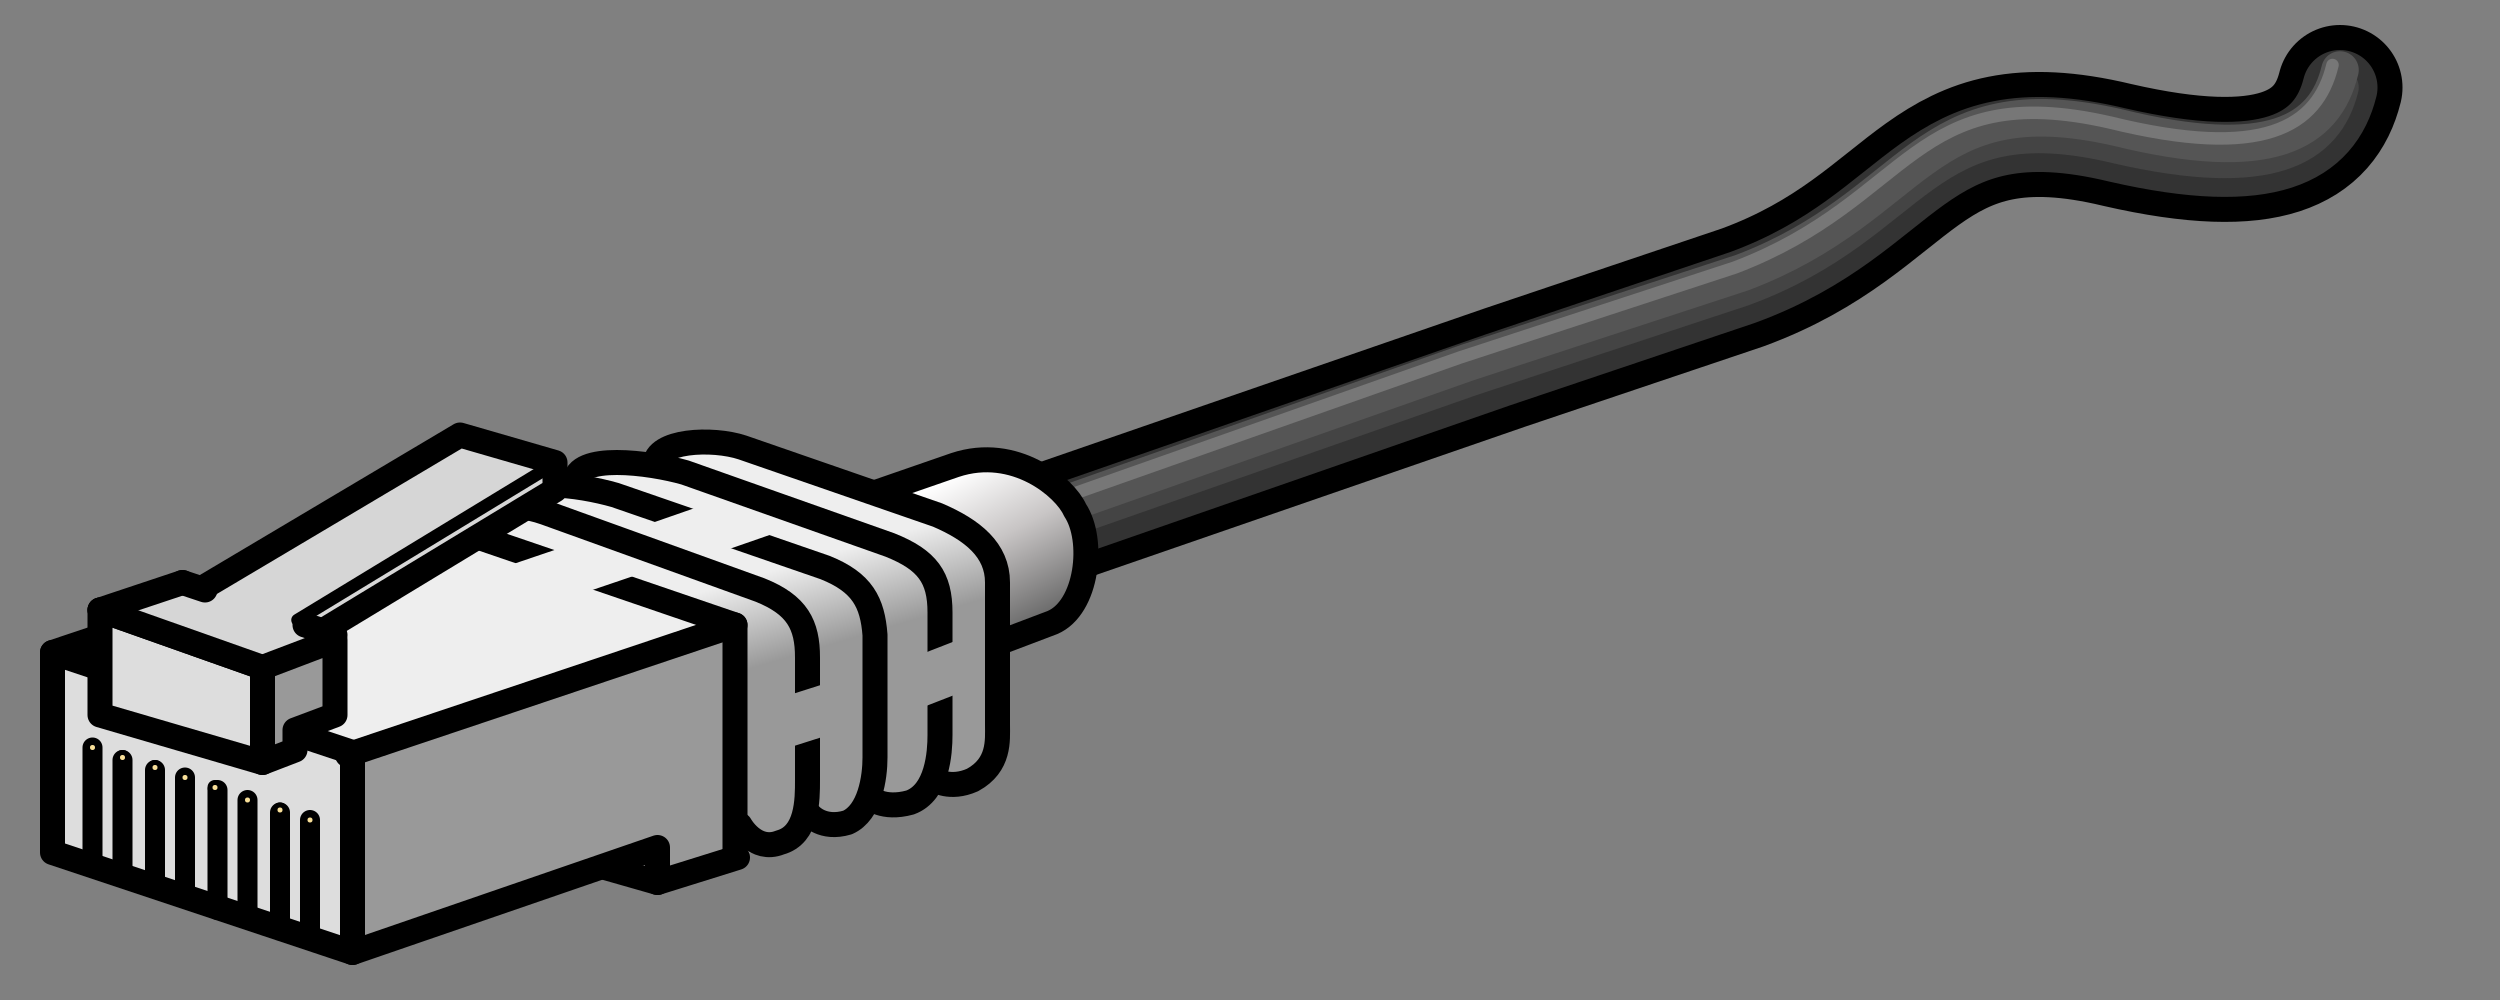 <svg xmlns="http://www.w3.org/2000/svg" viewBox="0 0 100 40"><rect x="0" y="0" width="100" height="40" fill="#808080" stroke="none"/><defs><linearGradient id="Gradient-0" x1="5.8" y1="-1.7" x2="9.3" y2="5" gradientUnits="userSpaceOnUse"><stop offset="0" stop-color="#fff"/><stop offset=".4" stop-color="#c8c5c5"/><stop offset=".9" stop-color="#666"/></linearGradient><linearGradient id="Gradient-1" x1="4.4" y1="-10.7" x2="6.4" y2="-4" gradientUnits="userSpaceOnUse"><stop offset="0" stop-color="#eee"/><stop offset=".5" stop-color="#999"/></linearGradient></defs><g transform="translate(15.4,12.6)"><g transform="translate(42.4,-10.1)"><path d="M-30.3 23.5l32.7-11.3l9.5-3.2c7.1-2.6 7.1-7.6 15-5.7c6.1 1.4 8.3 .1 8.9-2.3" stroke="#000" fill="none" stroke-linecap="round" stroke-linejoin="round" stroke-width="5"/><path d="M-30.4 23.6l32.5-11.3l9.8-3.3c7.1-2.6 7.1-7.6 15-5.7c6.1 1.4 8.3 .1 8.9-2.3" stroke="#333" fill="none" stroke-linecap="round" stroke-linejoin="round" stroke-width="3"/><path d="M-30.4 23.6l31.4-11l10.9-3.6c7.1-2.6 7.1-7.6 15-5.7c6.1 1.4 8.3 .1 8.9-2.3" stroke="#444" fill="none" stroke-linecap="round" stroke-linejoin="round" stroke-width="1.5"/><path d="M-30.6 23.1l31.5-11.1l11-3.6c7.1-2.7 7.1-7.6 15-5.8c6.1 1.5 8.3 .2 8.9-2.3" stroke="#555" fill="none" stroke-linecap="round" stroke-linejoin="round" stroke-width="1.5"/><path d="M-30.6 22.8l31.2-11l11-3.6c7.1-2.7 7.1-7.6 15-5.8c6.1 1.5 8.3 .2 8.9-2.3" stroke="#777" fill="none" stroke-linecap="round" stroke-linejoin="round" stroke-width=".5"/></g><path d="M0 0l5.2-1.8c2.4-0.8 4.4 .9 4.8 1.8c.8 1.2 .5 3.9-0.9 4.5c-1.3 .5-4.5 1.7-4.5 1.7" stroke="#000" fill="url(#Gradient-0)" stroke-linecap="round" stroke-linejoin="round" transform="translate(17.6,7.8)"/><g transform="translate(-13.3,4.8)"><path d="M8.6-2.3l-1.3 1.4l-9.4 3.2l.1-8.3l-1.6-1.6l-9.7-3.4l10.2-3.7l10.5 3.6l1.2 1.9c0 0 0 6.9 0 6.9Z" fill="url(#Gradient-1)" transform="translate(29.2,14.7)"/><path d="M27.3 16.9l-3.1 1l-2.1-0.6l-10.1 3.4l-0.2-8l15.5-5.2c0 0 0 9.4 0 9.4Z" fill="#999"/><path d="M24.2 17.9l-2.1-0.6" stroke="#000" fill="none" stroke-linecap="round" stroke-linejoin="round"/><path d="M18.4 2.8c0-1.2 2.7-0.8 4.1-0.4l8.4 2.9c1.5 .6 1.9 1.4 2 2.7v4.9c0 .8-0.2 2.2-1.1 2.6c-1 .3-1.5-0.3-1.5-0.3" fill="none" stroke-linecap="round" stroke-linejoin="round" stroke="#000"/><path d="M24.2 4.5l4.6-1.6" stroke="#eee" fill="none" stroke-linecap="round" stroke-linejoin="round" stroke-width="2"/><path d="M11.8 12.7l15.5-5.1l-11.9-4.1l-15.4 5.2c0 0 11.8 4 11.8 4Z" fill="#eee"/><path d="M20.9 1.9c0-1.2 3-0.8 4.4-0.4l8.2 2.9c1.5 .6 2 1.3 2 2.7v4.9c0 .7-0.1 2.3-1.2 2.7c-1.1 .3-1.6-0.2-1.6-0.2" fill="none" stroke-linecap="round" stroke-linejoin="round" stroke="#000"/><path d="M34.6 9.9l1.8-0.7" stroke="#999" fill="none" stroke-linecap="round" stroke-linejoin="round" stroke-width="2"/><path d="M0 8.7v8l12 4v-8Z" stroke="#000" fill="#ddd" stroke-linecap="round" stroke-linejoin="round"/><path d="M0 8.7l15.5-5.2m8.6-2.3c0-1 2.3-1.1 3.5-0.7l7.8 2.7c1.4 .6 2.4 1.4 2.4 2.7v5.7c0 .6 .1 1.6-1 2.2c-0.9 .4-1.5 0-1.5 0m-7.9 3.1l-3.2 1v-1.4l-12.2 4.2" stroke="#000" fill="none" stroke-linecap="round" stroke-linejoin="round"/><path d="M15.6 3.6l11.7 4c0 0 0 9.1 0 9.1" fill="none" stroke-linecap="round" stroke-linejoin="round" stroke="#000"/><path d="M17.3 6.6l5.6-1.9" stroke="#eee" fill="none" stroke-linecap="round" stroke-linejoin="round" stroke-width="2"/><path d="M16.2 3.5c0-0.8 2.1-0.9 3.5-0.4l8.6 3.1c1.5 .6 1.9 1.4 1.9 2.7v4.9c0 .8 0 2.2-1.1 2.5c-1 .4-1.6-0.7-1.6-0.7" fill="none" stroke-linecap="round" stroke-linejoin="round" stroke="#000"/><path d="M11.8 12.8l15.5-5.2" fill="none" stroke-linecap="round" stroke-linejoin="round" stroke="#000"/><path d="M29 11.6l2.2-0.7" stroke="#999" fill="none" stroke-linecap="round" stroke-linejoin="round" stroke-width="2"/></g><g transform="translate(-11.4,11.8)"><path d="M0 0v4.2l6.5 1.9v-3.8c0 0-6.5-2.3-6.5-2.3Z" stroke="#000" fill="#ddd" stroke-linecap="round" stroke-linejoin="round"/><path d="M0 0l6.5 2.3l2.9-1.1l-0.6-0.3l9.4-5.7l-0.1-1.1l-3.7-1.1l-10.2 6.2l-0.9-0.3c0 0-3.3 1.1-3.3 1.1Z" fill="#d6d6d6"/><path d="M6.5 6.1l1.3-0.5v-0.8l1.6-0.6v-3l-2.9 1.1c0 0 0 3.8 0 3.8Z" stroke="#000" fill="#999" stroke-linecap="round" stroke-linejoin="round"/><path d="M3.3-1.1l-3.3 1.1" stroke="#000" fill="none" stroke-linecap="round" stroke-linejoin="round"/><path d="M4.3-1l10.1-6l3.8 1.1v1.1l-9.4 5.7" stroke="#000" fill="none" stroke-linecap="round" stroke-linejoin="round"/><path d="M18.1-5.8l-10.2 6.2" stroke="#000" fill="none" stroke-linecap="round" stroke-linejoin="round" stroke-width=".5"/><path d="M3.3-1.1l.9 .3" stroke="#000" fill="none" stroke-linecap="round" stroke-linejoin="round"/><path d="M8.2 .6l1.2 .4" stroke="#000" fill="none" stroke-linecap="round" stroke-linejoin="round"/><path d="M0 0l6.5 2.3" stroke="#000" fill="none" stroke-linecap="round" stroke-linejoin="round"/></g><g transform="translate(-12.2,17.8)"><path d="M.5 4.2v-4.7" stroke="#000" fill="none" stroke-linecap="round" stroke-linejoin="round" stroke-width=".8"/><path d="M1.7 4.7v-4.7" stroke="#000" fill="none" stroke-linecap="round" stroke-linejoin="round" stroke-width=".8"/><path d="M3 5.1v-4.7" stroke="#000" fill="none" stroke-linecap="round" stroke-linejoin="round" stroke-width=".8"/><path d="M4.2 5.5v-4.8" stroke="#000" fill="none" stroke-linecap="round" stroke-linejoin="round" stroke-width=".8"/><path d="M5.5 6v-4.8" stroke="#000" fill="none" stroke-linecap="round" stroke-linejoin="round" stroke-width=".8"/><path d="M6.7 6.3v-4.7" stroke="#000" fill="none" stroke-linecap="round" stroke-linejoin="round" stroke-width=".8"/><path d="M8 6.8v-4.7" stroke="#000" fill="none" stroke-linecap="round" stroke-linejoin="round" stroke-width=".8"/><path d="M9.2 7.1v-4.7" stroke="#000" fill="none" stroke-linecap="round" stroke-linejoin="round" stroke-width=".8"/><ellipse cx=".5" cy="-0.5" rx=".2" ry=".2" stroke="#000" fill="#f8df99" stroke-width=".2" stroke-linejoin="round"/><ellipse cx="1.7" cy="-0.1" rx=".2" ry=".2" stroke="#000" fill="#f8df99" stroke-width=".2" stroke-linejoin="round"/><ellipse cx="3" cy=".3" rx=".2" ry=".2" stroke="#000" fill="#f8df99" stroke-width=".2" stroke-linejoin="round"/><ellipse cx="4.2" cy=".7" rx=".2" ry=".2" stroke="#000" fill="#f8df99" stroke-width=".2" stroke-linejoin="round"/><ellipse cx="5.4" cy="1.1" rx=".2" ry=".2" stroke="#000" fill="#f8df99" stroke-width=".2" stroke-linejoin="round"/><ellipse cx="6.7" cy="1.6" rx=".2" ry=".2" stroke="#000" fill="#f8df99" stroke-width=".2" stroke-linejoin="round"/><ellipse cx="8" cy="2" rx=".2" ry=".2" stroke="#000" fill="#f8df99" stroke-width=".2" stroke-linejoin="round"/><ellipse cx="9.2" cy="2.4" rx=".2" ry=".2" stroke="#000" fill="#f8df99" stroke-width=".2" stroke-linejoin="round"/></g></g></svg>